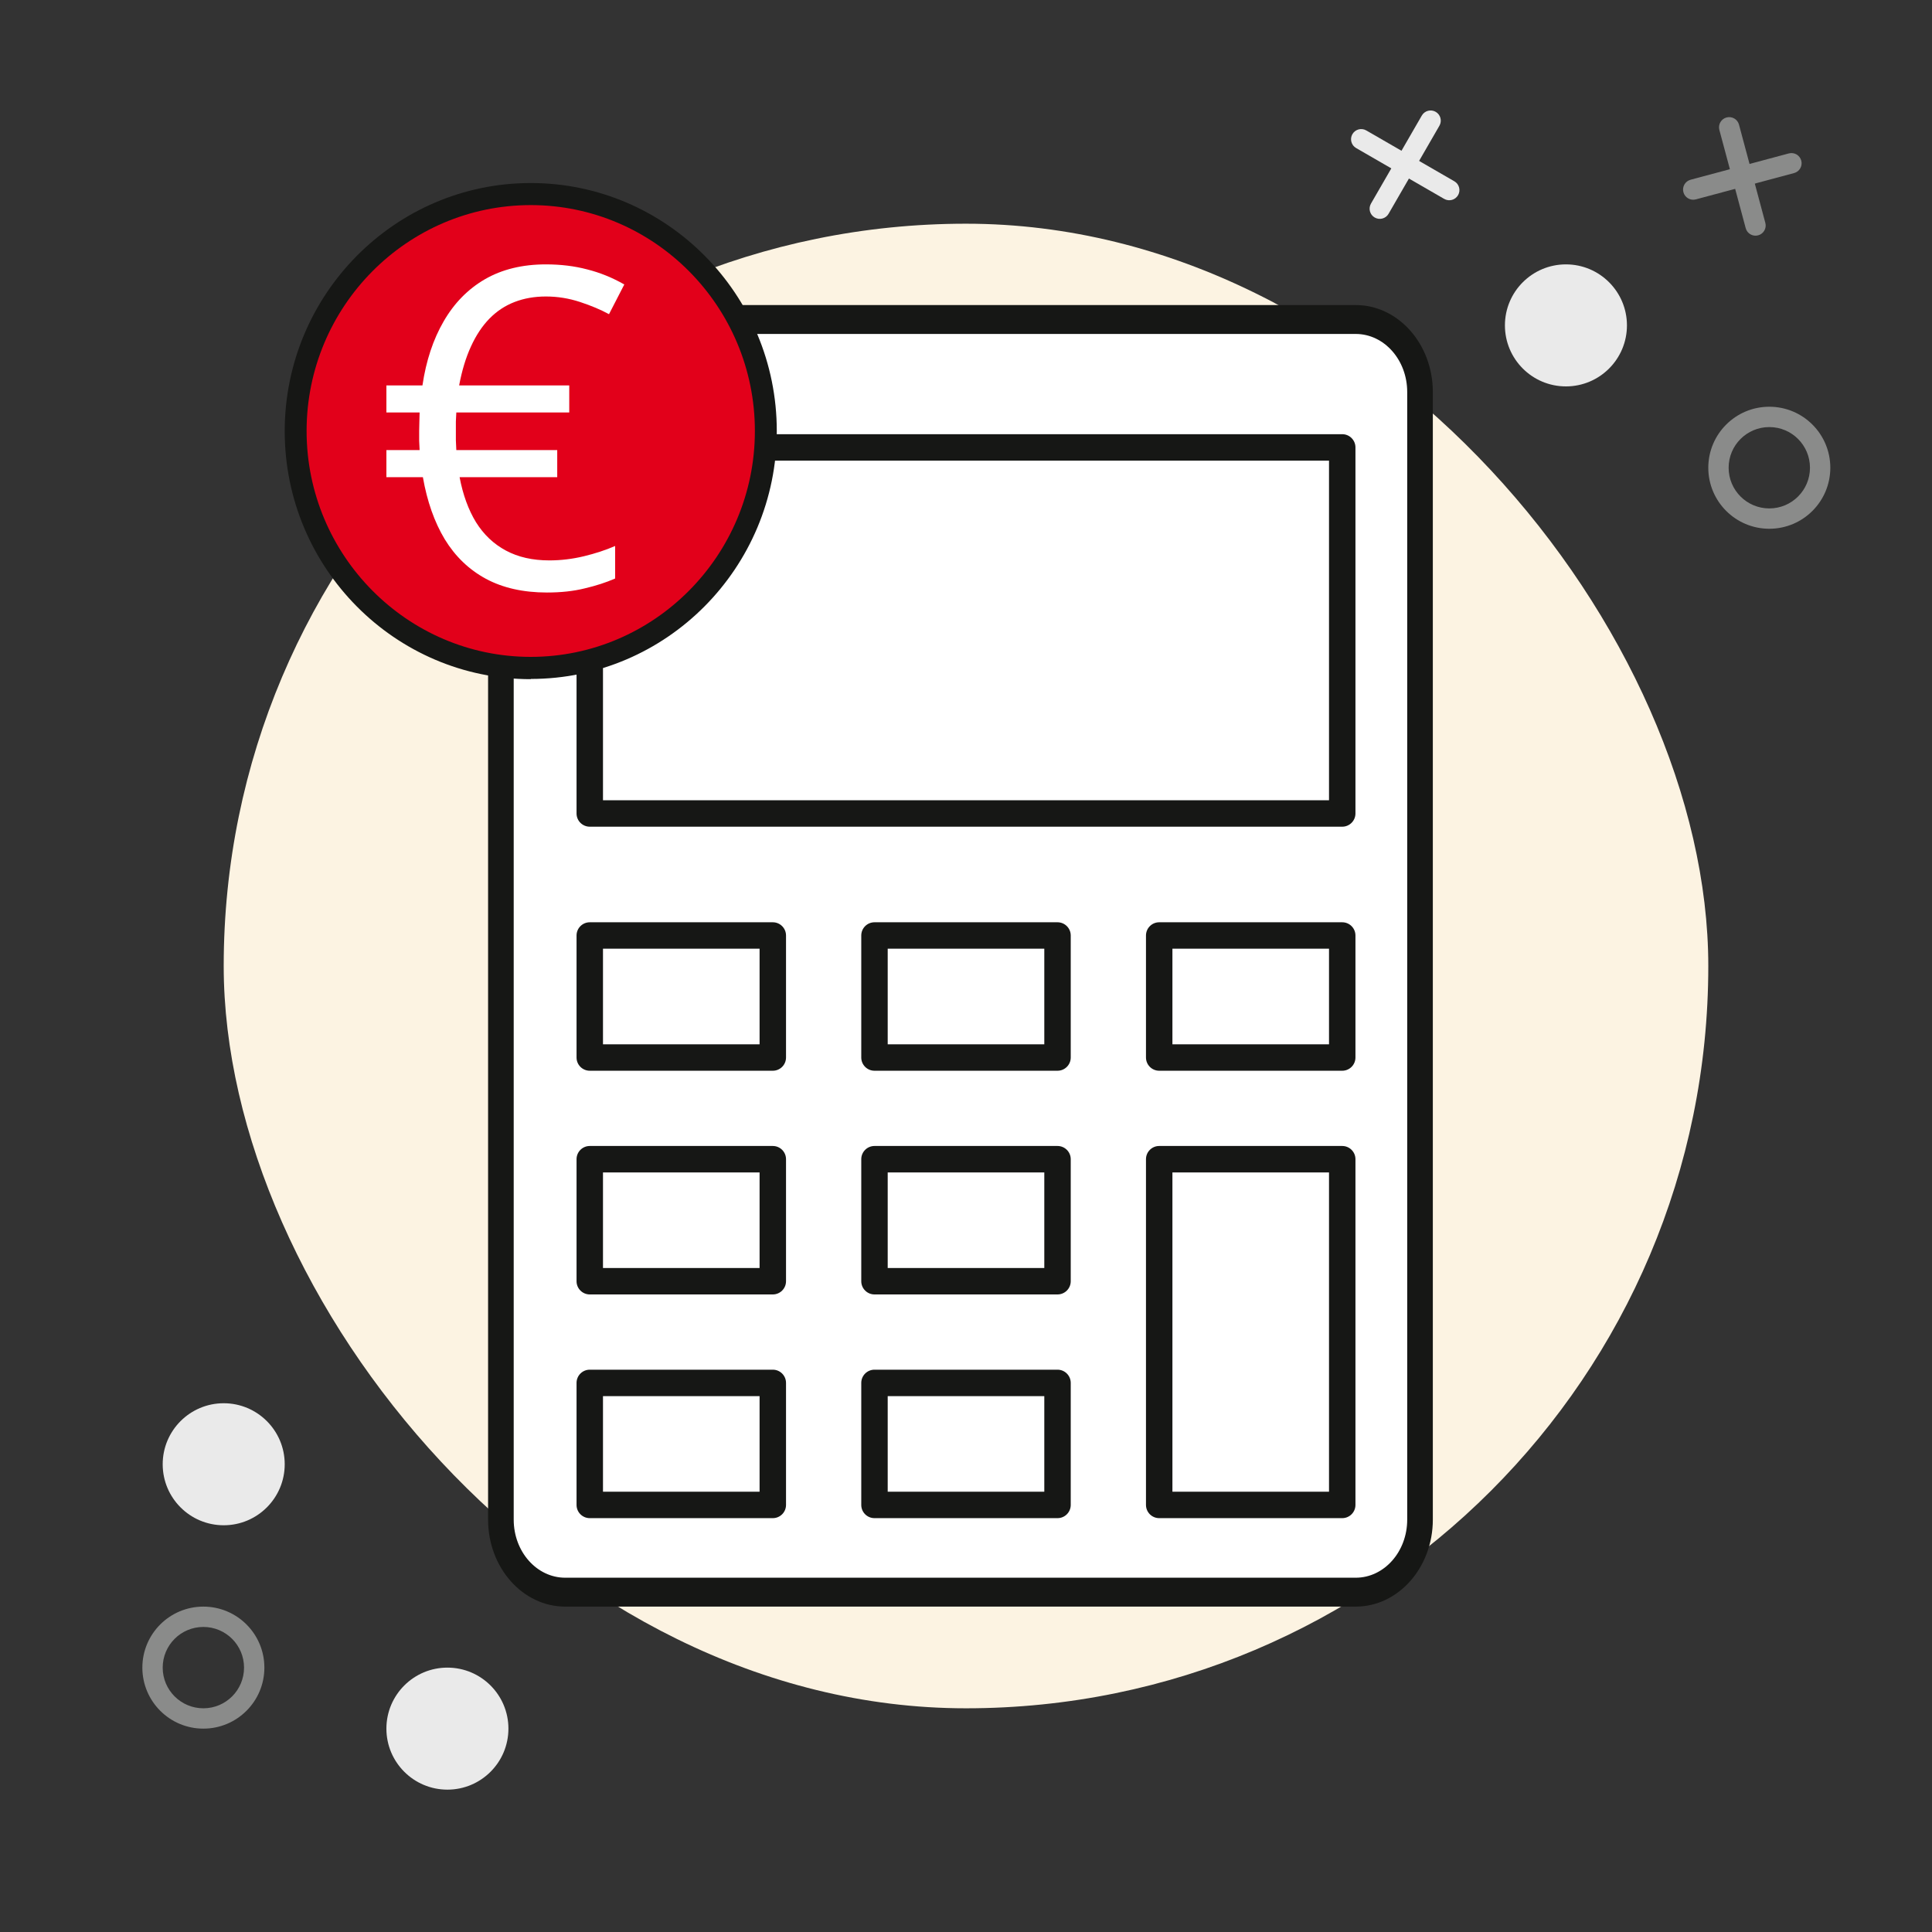 <?xml version="1.0" encoding="UTF-8"?><svg width="95" height="95" viewBox="0 0 95 95" fill="none" xmlns="http://www.w3.org/2000/svg">
<rect x="0" y="0" width="95" height="95" fill="#333333" stroke="none"/>
<rect x="11" y="11" width="73" height="73" rx="36.5" fill="#FCF3E2"/>
<circle cx="77" cy="16" r="3" fill="#EAEAEA"/>
<circle cx="11" cy="72" r="3" fill="#EAEAEA"/>
<circle cx="22" cy="85" r="3" fill="#EAEAEA"/>
<path fill-rule="evenodd" clip-rule="evenodd" d="M10 84C11.105 84 12 83.105 12 82C12 80.895 11.105 80 10 80C8.895 80 8 80.895 8 82C8 83.105 8.895 84 10 84ZM10 85C11.657 85 13 83.657 13 82C13 80.343 11.657 79 10 79C8.343 79 7 80.343 7 82C7 83.657 8.343 85 10 85Z" fill="#8A8B8A"/>
<path fill-rule="evenodd" clip-rule="evenodd" d="M87 25C88.105 25 89 24.105 89 23C89 21.895 88.105 21 87 21C85.895 21 85 21.895 85 23C85 24.105 85.895 25 87 25ZM87 26C88.657 26 90 24.657 90 23C90 21.343 88.657 20 87 20C85.343 20 84 21.343 84 23C84 24.657 85.343 26 87 26Z" fill="#8A8B8A"/>
<path d="M84.898 5.776C85.165 5.705 85.439 5.863 85.51 6.13L86.805 10.96C86.876 11.226 86.718 11.501 86.451 11.572C86.184 11.643 85.91 11.485 85.839 11.218L84.544 6.389C84.473 6.122 84.631 5.848 84.898 5.776Z" fill="#8A8B8A"/>
<path d="M82.776 9.451C82.704 9.184 82.863 8.91 83.129 8.838L87.959 7.544C88.226 7.473 88.5 7.631 88.572 7.898C88.643 8.165 88.485 8.439 88.218 8.51L83.388 9.804C83.122 9.876 82.847 9.717 82.776 9.451Z" fill="#8A8B8A"/>
<path d="M70.596 5.499C70.835 5.637 70.917 5.943 70.779 6.182L68.279 10.512C68.141 10.752 67.835 10.833 67.596 10.695C67.357 10.557 67.275 10.252 67.413 10.012L69.913 5.682C70.051 5.443 70.357 5.361 70.596 5.499Z" fill="#EAEAEA"/>
<path d="M66.5 6.597C66.638 6.358 66.944 6.276 67.183 6.414L71.513 8.914C71.752 9.052 71.834 9.358 71.696 9.597C71.558 9.836 71.252 9.918 71.013 9.78L66.683 7.28C66.444 7.142 66.362 6.836 66.5 6.597Z" fill="#EAEAEA"/>
<path d="M66.676 15.71H27.793C26.047 15.71 24.631 17.307 24.631 19.276V74.724C24.631 76.693 26.047 78.29 27.793 78.29H66.676C68.423 78.29 69.839 76.693 69.839 74.724V19.276C69.839 17.307 68.423 15.71 66.676 15.71Z" fill="white"/>
<path d="M66.675 79H27.793C25.701 79 24 77.082 24 74.724V19.276C24 16.918 25.701 15 27.793 15H66.663C68.754 15 70.455 16.918 70.455 19.276V74.724C70.455 77.082 68.754 79 66.663 79H66.675ZM27.793 16.421C26.394 16.421 25.26 17.699 25.26 19.276V74.724C25.26 76.301 26.394 77.579 27.793 77.579H66.663C68.061 77.579 69.195 76.301 69.195 74.724V19.276C69.195 17.699 68.061 16.421 66.663 16.421H27.793Z" fill="#161715"/>
<path fill-rule="evenodd" clip-rule="evenodd" d="M28.35 22C28.35 21.641 28.641 21.35 29 21.35H66C66.359 21.35 66.65 21.641 66.65 22V40C66.65 40.359 66.359 40.65 66 40.65H29C28.641 40.65 28.35 40.359 28.35 40V22ZM29.65 22.65V39.35H65.35V22.65H29.65Z" fill="#161715"/>
<path fill-rule="evenodd" clip-rule="evenodd" d="M28.35 46C28.35 45.641 28.641 45.35 29 45.35H38C38.359 45.35 38.65 45.641 38.65 46V52C38.65 52.359 38.359 52.65 38 52.65H29C28.641 52.65 28.35 52.359 28.35 52V46ZM29.65 46.65V51.35H37.35V46.65H29.65Z" fill="#161715"/>
<path fill-rule="evenodd" clip-rule="evenodd" d="M28.35 57C28.35 56.641 28.641 56.35 29 56.35H38C38.359 56.35 38.65 56.641 38.65 57V63C38.65 63.359 38.359 63.65 38 63.65H29C28.641 63.65 28.35 63.359 28.35 63V57ZM29.65 57.65V62.35H37.35V57.65H29.65Z" fill="#161715"/>
<path fill-rule="evenodd" clip-rule="evenodd" d="M28.35 68C28.35 67.641 28.641 67.35 29 67.35H38C38.359 67.35 38.65 67.641 38.65 68V74C38.65 74.359 38.359 74.65 38 74.65H29C28.641 74.65 28.35 74.359 28.35 74V68ZM29.65 68.65V73.35H37.35V68.65H29.65Z" fill="#161715"/>
<path fill-rule="evenodd" clip-rule="evenodd" d="M42.35 46C42.35 45.641 42.641 45.35 43 45.35H52C52.359 45.35 52.65 45.641 52.65 46V52C52.65 52.359 52.359 52.65 52 52.65H43C42.641 52.65 42.35 52.359 42.35 52V46ZM43.65 46.65V51.35H51.35V46.65H43.65Z" fill="#161715"/>
<path fill-rule="evenodd" clip-rule="evenodd" d="M42.35 57C42.35 56.641 42.641 56.35 43 56.35H52C52.359 56.35 52.65 56.641 52.65 57V63C52.65 63.359 52.359 63.65 52 63.65H43C42.641 63.65 42.35 63.359 42.35 63V57ZM43.65 57.65V62.35H51.35V57.65H43.65Z" fill="#161715"/>
<path fill-rule="evenodd" clip-rule="evenodd" d="M42.35 68C42.35 67.641 42.641 67.35 43 67.35H52C52.359 67.35 52.65 67.641 52.65 68V74C52.65 74.359 52.359 74.65 52 74.65H43C42.641 74.65 42.35 74.359 42.35 74V68ZM43.65 68.65V73.35H51.35V68.65H43.65Z" fill="#161715"/>
<path fill-rule="evenodd" clip-rule="evenodd" d="M56.35 46C56.35 45.641 56.641 45.35 57 45.35H66C66.359 45.35 66.65 45.641 66.65 46V52C66.65 52.359 66.359 52.65 66 52.65H57C56.641 52.65 56.35 52.359 56.35 52V46ZM57.65 46.65V51.35H65.35V46.65H57.65Z" fill="#161715"/>
<path fill-rule="evenodd" clip-rule="evenodd" d="M56.35 57C56.35 56.641 56.641 56.35 57 56.35H66C66.359 56.35 66.65 56.641 66.65 57V74C66.65 74.359 66.359 74.65 66 74.65H57C56.641 74.65 56.35 74.359 56.35 74V57ZM57.65 57.65V73.35H65.35V57.65H57.65Z" fill="#161715"/>
<path d="M26.099 32.843C32.483 32.843 37.658 27.627 37.658 21.192C37.658 14.758 32.483 9.542 26.099 9.542C19.715 9.542 14.539 14.758 14.539 21.192C14.539 27.627 19.715 32.843 26.099 32.843Z" fill="#E2001A"/>
<path d="M26.098 33.396C19.425 33.396 14 27.929 14 21.203C14 14.478 19.425 9 26.098 9C32.771 9 38.196 14.467 38.196 21.192C38.196 27.918 32.771 33.385 26.098 33.385V33.396ZM26.098 10.085C20.017 10.085 15.076 15.075 15.076 21.192C15.076 27.31 20.027 32.3 26.098 32.3C32.168 32.3 37.119 27.31 37.119 21.192C37.119 15.075 32.179 10.085 26.098 10.085Z" fill="#161715"/>
<path d="M26.842 13C27.572 13 28.249 13.082 28.872 13.247C29.502 13.405 30.111 13.652 30.698 13.988L29.946 15.449C29.538 15.227 29.062 15.027 28.518 14.848C27.973 14.669 27.415 14.579 26.842 14.579C26.283 14.579 25.771 14.669 25.306 14.848C24.84 15.027 24.428 15.299 24.07 15.664C23.712 16.029 23.408 16.488 23.157 17.039C22.907 17.583 22.713 18.221 22.577 18.951H27.991V20.283H22.438C22.43 20.426 22.423 20.573 22.416 20.724C22.416 20.867 22.416 21.017 22.416 21.175C22.416 21.325 22.416 21.483 22.416 21.648C22.423 21.812 22.43 21.973 22.438 22.131H27.4V23.463H22.599C22.763 24.329 23.032 25.067 23.404 25.676C23.784 26.285 24.274 26.75 24.876 27.072C25.477 27.395 26.19 27.556 27.014 27.556C27.579 27.556 28.145 27.488 28.711 27.352C29.277 27.215 29.789 27.047 30.247 26.847V28.447C29.803 28.641 29.305 28.802 28.754 28.931C28.21 29.067 27.59 29.135 26.895 29.135C25.728 29.135 24.726 28.909 23.888 28.458C23.057 28.007 22.384 27.359 21.868 26.514C21.36 25.669 21.002 24.652 20.794 23.463H19V22.131H20.633C20.626 21.952 20.619 21.798 20.611 21.669C20.611 21.54 20.611 21.379 20.611 21.186C20.611 21.021 20.615 20.856 20.622 20.691C20.629 20.52 20.633 20.384 20.633 20.283H19V18.951H20.773C20.951 17.741 21.299 16.692 21.814 15.804C22.33 14.909 23.007 14.217 23.845 13.73C24.69 13.243 25.689 13 26.842 13Z" fill="white"/>
</svg>
